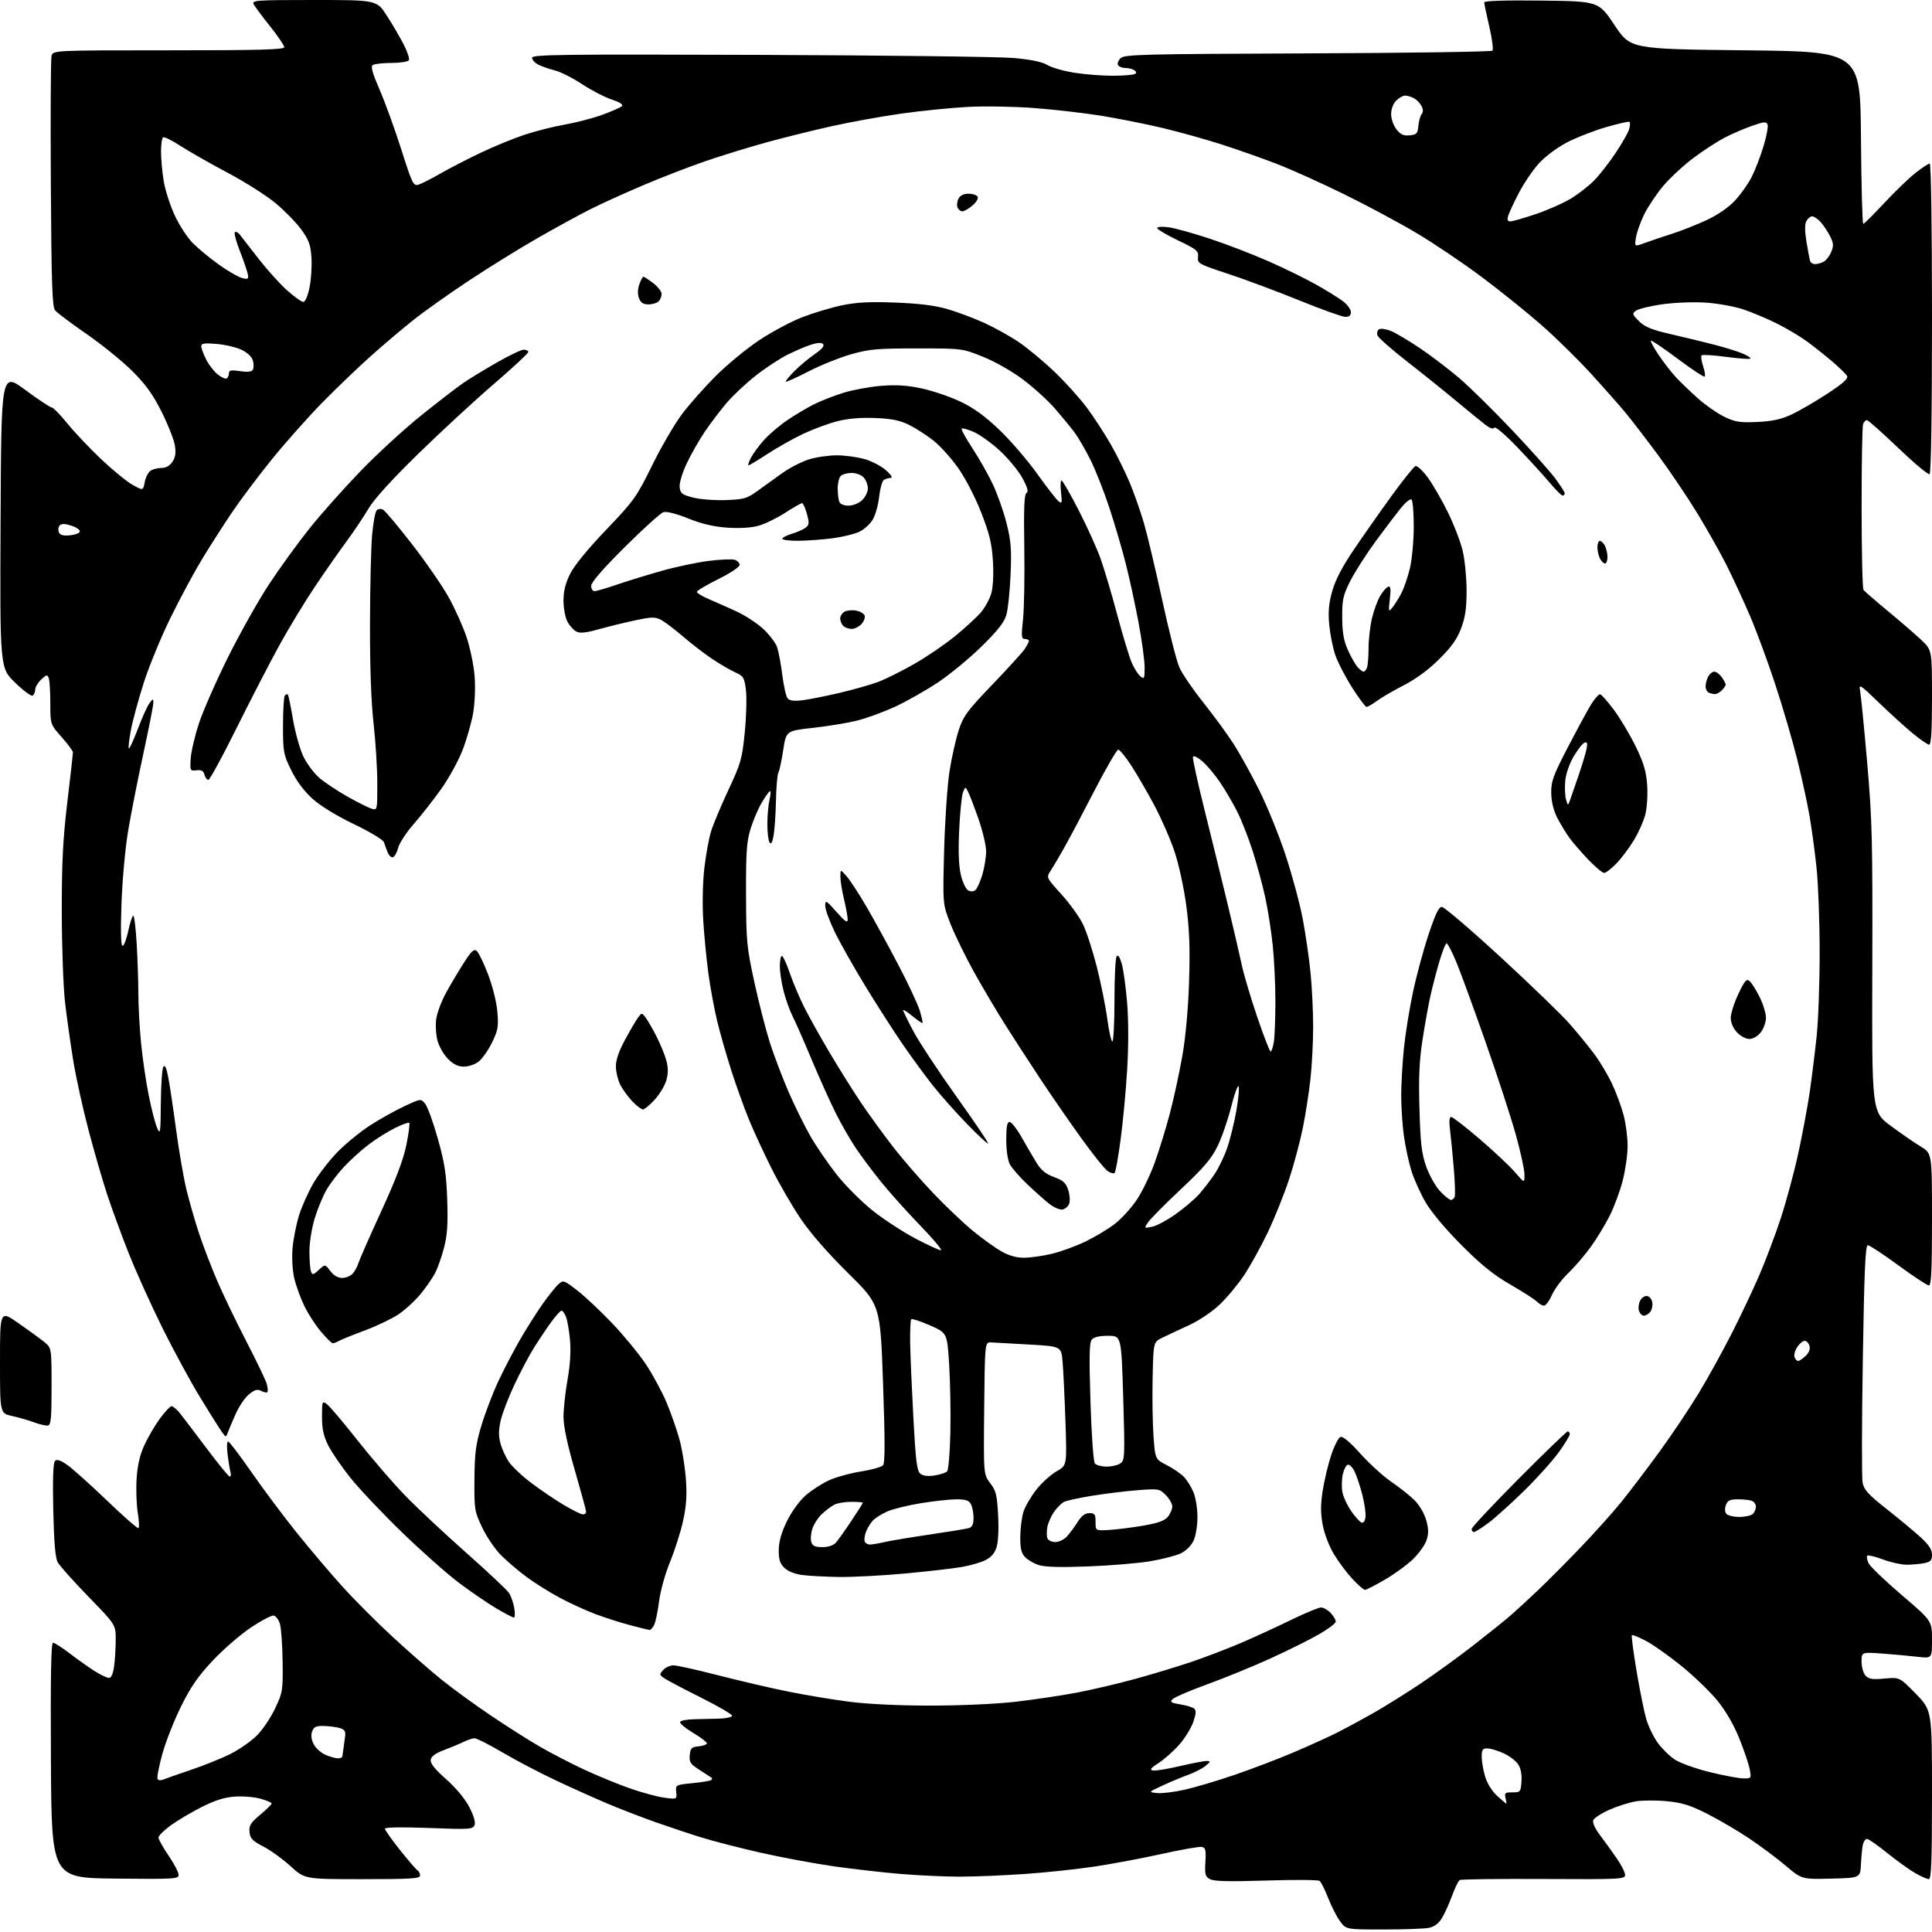 <?xml version="1.0" encoding="UTF-8" standalone="no"?>
<svg 
  version="1.1" 
  xmlns="http://www.w3.org/2000/svg" 
  xmlns:xlink="http://www.w3.org/1999/xlink" 
  xmlns:svg="http://www.w3.org/2000/svg"
  xmlns:rdf="http://www.w3.org/1999/02/22-rdf-syntax-ns#"
  xmlns:cc="http://creativecommons.org/ns#"
  xmlns:dc="http://purl.org/dc/elements/1.1/"
  viewBox="0 0 768 768"
  width="768"
  height="768"
>
<style>svg {background-color: white; }</style>"
<path stroke="none" fill="black" fill-rule="evenodd" d="M549.93,767.00C535.10,767.00 535.10,767.00 532.71,763.75C531.39,761.96 529.26,757.80 527.97,754.50C526.68,751.20 525.15,748.14 524.56,747.69C523.98,747.25 514.44,747.18 503.36,747.54C488.74,748.01 482.61,747.86 481.02,747.01C479.09,745.98 478.87,745.16 479.16,740.18C479.45,735.39 479.23,734.48 477.71,734.18C476.72,733.99 469.63,735.23 461.95,736.94C454.27,738.65 442.25,740.91 435.24,741.97C428.23,743.03 415.60,744.37 407.17,744.95C398.74,745.53 387.18,746.00 381.47,746.00C375.77,746.00 365.35,745.53 358.30,744.95C351.26,744.37 339.20,742.99 331.50,741.90C323.80,740.80 310.70,738.36 302.39,736.48C294.07,734.59 283.50,731.88 278.89,730.44C274.27,729.01 266.00,726.25 260.50,724.31C255.00,722.36 246.45,719.06 241.50,716.97C236.55,714.88 227.31,710.73 220.97,707.74C214.63,704.76 205.11,699.78 199.82,696.66C194.53,693.55 189.52,691.00 188.68,691.00C187.85,691.00 185.89,691.63 184.33,692.41C182.77,693.18 179.25,694.65 176.50,695.68C173.06,696.98 171.41,698.18 171.21,699.56C171.00,700.97 172.83,703.26 177.29,707.20C181.15,710.62 184.79,714.97 186.51,718.25C188.31,721.69 189.09,724.33 188.64,725.49C187.99,727.19 186.79,727.27 170.47,726.65C159.80,726.25 153.00,726.36 153.00,726.93C153.00,727.45 155.67,731.23 158.93,735.33C162.19,739.44 165.34,743.09 165.93,743.46C166.52,743.82 167.00,744.77 167.00,745.56C167.00,746.77 163.37,747.00 144.08,747.00C121.16,747.00 121.16,747.00 115.53,741.86C112.44,739.03 107.56,735.51 104.70,734.03C100.34,731.78 99.45,730.86 99.19,728.27C98.94,725.67 99.60,724.60 103.44,721.38C105.95,719.29 108.00,717.28 108.00,716.92C108.00,716.56 105.99,715.70 103.53,715.01C101.07,714.32 96.46,713.95 93.28,714.18C89.15,714.48 85.36,715.69 80.00,718.41C75.88,720.51 70.36,723.79 67.75,725.70C65.14,727.61 63.00,729.75 63.00,730.45C63.00,731.15 64.80,734.38 67.00,737.62C69.20,740.85 71.00,744.30 71.00,745.27C71.00,746.92 69.33,747.02 45.75,746.77C20.50,746.50 20.50,746.50 20.24,699.75C20.06,666.63 20.30,653.00 21.07,653.00C21.66,653.00 24.71,654.96 27.83,657.35C30.95,659.74 35.40,662.89 37.73,664.35C40.06,665.81 42.58,667.00 43.34,667.00C44.23,667.00 44.96,665.34 45.36,662.36C45.71,659.81 46.00,655.05 46.00,651.78C46.00,645.85 46.00,645.85 35.13,634.67C29.16,628.53 23.66,622.38 22.92,621.00C21.98,619.25 21.45,612.98 21.17,600.16C20.91,587.92 21.13,581.47 21.85,580.75C22.62,579.98 24.01,580.43 26.71,582.31C28.80,583.76 35.87,590.11 42.44,596.41C49.01,602.72 54.68,607.70 55.05,607.47C55.41,607.25 55.28,604.46 54.76,601.28C54.24,598.10 54.04,592.04 54.31,587.80C54.65,582.46 55.59,578.38 57.40,574.45C58.82,571.33 61.60,566.58 63.58,563.89C65.55,561.20 67.62,559.00 68.17,559.00C68.73,559.00 70.03,560.01 71.07,561.25C72.12,562.49 76.91,568.77 81.74,575.22C86.56,581.66 90.87,586.95 91.32,586.97C91.77,586.99 91.91,586.21 91.64,585.25C91.37,584.29 90.84,581.14 90.48,578.25C90.11,575.36 90.19,573.00 90.66,573.00C91.12,573.00 95.32,578.51 99.99,585.25C104.66,591.99 112.83,602.90 118.14,609.50C123.46,616.10 131.60,625.70 136.25,630.83C140.89,635.96 149.82,644.90 156.09,650.69C162.37,656.49 171.10,664.13 175.50,667.67C179.90,671.22 188.68,677.61 195.00,681.87C201.32,686.14 210.11,691.72 214.52,694.28C218.94,696.83 226.81,700.92 232.02,703.35C237.24,705.78 245.42,709.16 250.22,710.85C255.02,712.54 261.23,714.23 264.03,714.60C269.12,715.27 269.12,715.27 268.81,712.39C268.50,709.53 268.53,709.51 275.34,708.83C279.11,708.46 282.44,707.89 282.76,707.57C283.08,707.26 283.15,706.87 282.92,706.71C282.69,706.55 280.56,705.17 278.19,703.65C274.40,701.23 273.92,700.51 274.19,697.70C274.46,694.90 274.90,694.46 277.75,694.19C279.54,694.01 281.00,693.48 281.00,692.99C281.00,692.51 278.52,690.63 275.50,688.82C272.47,687.01 270.15,685.07 270.34,684.51C270.54,683.96 273.13,683.46 276.10,683.42C279.07,683.37 283.64,683.26 286.25,683.17C288.86,683.08 291.00,682.55 291.00,682.01C291.00,681.46 285.51,678.26 278.80,674.90C272.09,671.54 265.55,668.10 264.27,667.26C262.07,665.81 262.03,665.62 263.62,663.86C264.55,662.84 266.39,662.00 267.72,662.00C269.04,662.00 276.96,663.76 285.31,665.91C293.67,668.06 306.12,670.97 313.00,672.36C319.88,673.76 330.88,675.60 337.46,676.45C344.86,677.41 357.25,678.00 369.96,678.00C381.76,678.00 396.05,677.36 403.51,676.50C410.65,675.68 421.45,674.08 427.50,672.95C433.55,671.82 444.12,669.35 451.00,667.47C457.88,665.59 468.00,662.52 473.50,660.66C479.00,658.80 487.82,655.43 493.11,653.18C498.39,650.92 507.35,646.81 513.02,644.04C518.69,641.27 524.13,639.00 525.12,639.00C526.11,639.00 527.84,639.98 528.96,641.19C530.08,642.39 531.00,643.93 531.00,644.60C531.00,645.28 527.96,647.57 524.25,649.70C520.54,651.83 511.88,656.14 505.00,659.27C498.12,662.40 486.88,667.00 480.02,669.49C473.16,671.99 466.92,674.65 466.16,675.41C464.99,676.58 465.44,676.90 469.14,677.51C471.54,677.90 474.03,678.65 474.67,679.17C475.56,679.88 475.48,681.18 474.35,684.50C473.52,686.91 471.01,690.98 468.76,693.54C466.51,696.09 462.83,699.36 460.58,700.80C457.48,702.79 456.93,703.51 458.27,703.79C459.25,703.99 464.03,703.22 468.90,702.08C473.76,700.94 478.59,700.01 479.62,700.03C481.33,700.06 481.29,700.24 479.23,701.96C477.99,703.00 474.84,704.62 472.23,705.56C469.63,706.51 465.02,708.43 462.00,709.84C456.50,712.40 456.50,712.40 459.87,712.77C461.73,712.98 466.67,712.39 470.84,711.46C475.02,710.53 484.07,707.83 490.97,705.47C497.86,703.11 508.44,699.07 514.49,696.48C520.53,693.90 528.18,690.43 531.49,688.77C534.79,687.10 541.10,683.70 545.50,681.21C549.90,678.71 558.23,673.54 564.00,669.71C569.77,665.88 579.45,658.90 585.50,654.19C591.55,649.48 598.30,644.06 600.50,642.15C602.70,640.24 607.65,635.68 611.50,632.02C615.35,628.36 623.00,620.66 628.50,614.92C634.00,609.17 641.22,601.11 644.55,596.99C647.88,592.87 654.71,583.88 659.72,577.00C664.73,570.12 671.81,559.55 675.45,553.50C679.09,547.45 684.93,536.88 688.42,530.00C691.92,523.12 696.82,512.77 699.31,507.00C701.81,501.23 705.65,491.05 707.85,484.38C710.04,477.72 713.20,466.02 714.86,458.38C716.52,450.75 718.57,439.77 719.41,434.00C720.24,428.23 721.47,418.32 722.14,412.00C722.81,405.68 723.35,390.60 723.34,378.50C723.34,366.40 722.78,351.32 722.11,345.00C721.44,338.68 720.20,329.45 719.35,324.50C718.50,319.55 716.29,309.40 714.44,301.94C712.59,294.49 708.64,280.99 705.66,271.94C702.68,262.90 698.13,250.58 695.54,244.56C692.95,238.55 688.82,229.63 686.37,224.73C683.91,219.84 678.70,210.59 674.79,204.17C670.87,197.75 663.85,187.32 659.18,181.00C654.50,174.68 648.63,167.03 646.12,164.00C643.60,160.97 637.39,153.95 632.30,148.38C627.21,142.82 618.50,134.27 612.95,129.38C607.39,124.50 596.82,115.97 589.44,110.43C582.07,104.89 570.29,96.93 563.27,92.75C556.25,88.56 543.19,81.56 534.25,77.18C525.32,72.79 513.39,67.42 507.74,65.23C502.10,63.04 492.31,59.59 486.00,57.55C479.69,55.51 469.07,52.53 462.39,50.93C455.71,49.34 444.68,47.13 437.87,46.03C431.07,44.93 418.98,43.54 411.00,42.94C403.02,42.33 391.10,42.14 384.50,42.51C377.90,42.87 366.20,44.05 358.50,45.13C350.80,46.21 338.43,48.44 331.00,50.08C323.57,51.73 311.74,54.66 304.70,56.59C297.66,58.53 286.63,61.93 280.20,64.14C273.76,66.36 262.65,70.66 255.50,73.71C248.35,76.76 239.04,80.98 234.80,83.11C230.57,85.23 221.12,90.40 213.80,94.58C206.49,98.77 194.11,106.43 186.31,111.61C178.51,116.78 168.63,123.78 164.37,127.17C160.10,130.56 152.54,136.96 147.56,141.40C142.58,145.84 133.85,154.20 128.17,159.98C122.50,165.77 113.42,175.98 108.00,182.68C102.58,189.38 95.42,198.92 92.09,203.87C88.76,208.82 83.49,217.06 80.37,222.18C77.25,227.31 71.61,237.80 67.82,245.50C64.04,253.20 59.22,264.90 57.12,271.50C55.01,278.10 52.71,286.56 52.02,290.29C51.32,294.03 50.96,297.29 51.21,297.54C51.46,297.79 53.07,294.28 54.80,289.73C56.52,285.19 58.61,280.58 59.44,279.49C60.79,277.69 60.94,277.67 60.97,279.27C60.99,280.24 59.20,289.33 57.01,299.47C54.81,309.60 52.08,323.43 50.95,330.20C49.78,337.12 48.62,349.83 48.29,359.25C47.91,370.25 48.05,376.00 48.72,376.00C49.27,376.00 50.30,373.30 51.00,370.00C51.70,366.70 52.59,364.00 52.98,364.00C53.37,364.00 53.99,369.06 54.34,375.25C54.70,381.44 54.99,390.36 55.00,395.08C55.00,399.79 55.48,408.57 56.07,414.58C56.65,420.58 58.02,429.94 59.11,435.36C60.19,440.78 61.70,446.63 62.46,448.36C63.72,451.24 63.84,450.44 63.93,438.50C63.99,431.35 64.43,424.87 64.91,424.10C65.53,423.13 66.12,424.33 66.86,428.10C67.44,431.07 68.85,440.48 69.99,449.00C71.13,457.52 73.00,468.32 74.14,473.00C75.28,477.68 77.49,485.35 79.04,490.06C80.59,494.77 83.76,503.09 86.09,508.56C88.41,514.03 93.67,524.98 97.77,532.91C101.87,540.83 105.59,548.56 106.02,550.08C106.46,551.60 106.57,553.09 106.28,553.39C105.98,553.69 104.88,553.47 103.84,552.91C102.36,552.12 101.30,552.41 99.05,554.20C97.46,555.46 95.06,558.98 93.71,562.00C92.36,565.02 90.94,568.40 90.54,569.50C89.84,571.44 89.77,571.43 88.16,569.17C87.25,567.89 83.43,561.81 79.67,555.67C75.91,549.53 69.14,537.08 64.63,528.00C60.12,518.92 54.03,505.43 51.09,498.00C48.16,490.57 44.29,480.00 42.49,474.50C40.68,469.00 37.37,457.52 35.13,449.00C32.89,440.48 30.17,428.10 29.10,421.50C28.02,414.90 26.57,404.55 25.86,398.50C25.16,392.45 24.58,376.25 24.56,362.50C24.54,342.78 25.01,333.55 26.77,318.82C28.00,308.54 29.00,299.67 29.00,299.10C29.00,298.53 26.97,295.79 24.50,293.00C20.00,287.93 20.00,287.93 20.00,279.55C20.00,274.94 19.72,270.43 19.37,269.53C18.82,268.09 18.46,268.16 16.37,270.12C15.07,271.35 14.00,273.14 14.00,274.12C14.00,275.09 13.54,276.17 12.98,276.51C12.41,276.86 9.25,274.53 5.96,271.32C-0.04,265.50 -0.04,265.50 0.23,206.73C0.50,147.96 0.50,147.96 10.00,154.97C15.22,158.82 19.98,161.98 20.58,161.99C21.17,161.99 24.00,164.90 26.87,168.44C29.74,171.97 35.82,178.39 40.38,182.69C44.93,186.98 50.51,191.53 52.78,192.78C56.90,195.07 56.90,195.07 57.56,191.51C57.93,189.55 59.05,187.51 60.05,186.97C61.05,186.44 63.01,186.00 64.41,186.00C66.01,186.00 67.55,185.09 68.57,183.53C69.76,181.71 70.00,179.98 69.49,176.92C69.10,174.64 66.74,168.68 64.23,163.68C60.77,156.77 57.97,152.88 52.59,147.51C48.69,143.62 40.51,136.99 34.42,132.78C28.32,128.56 22.70,124.34 21.92,123.40C20.75,121.99 20.45,113.26 20.21,73.10C20.05,46.37 20.17,23.49 20.48,22.25C21.04,20.00 21.04,20.00 67.02,20.00C103.14,20.00 113.00,19.73 112.99,18.75C112.99,18.06 110.47,14.35 107.40,10.50C104.32,6.65 101.39,2.71 100.87,1.75C99.99,0.11 101.43,0.00 124.85,0.00C149.77,0.00 149.77,0.00 153.79,6.25C156.00,9.69 159.01,14.84 160.49,17.71C161.96,20.58 162.88,23.39 162.52,23.96C162.17,24.53 159.10,25.01 155.69,25.02C152.29,25.02 148.93,25.39 148.24,25.83C147.29,26.43 147.95,28.84 150.94,35.75C153.12,40.77 156.99,51.44 159.54,59.47C163.88,73.11 164.33,74.03 166.34,73.41C167.53,73.05 171.43,71.07 175.00,69.02C178.57,66.96 185.78,63.25 191.00,60.76C196.22,58.27 204.08,55.04 208.45,53.59C212.83,52.13 220.05,50.30 224.50,49.53C228.94,48.75 235.66,47.00 239.41,45.64C243.17,44.28 246.68,42.72 247.21,42.19C247.84,41.56 246.40,40.63 243.14,39.55C240.37,38.63 235.05,35.87 231.31,33.41C227.57,30.95 222.71,28.50 220.51,27.97C218.30,27.43 215.38,26.41 214.00,25.70C212.62,25.00 211.50,23.77 211.50,22.96C211.50,21.69 223.13,21.54 302.00,21.82C351.77,22.00 397.16,22.55 402.86,23.05C409.90,23.68 414.22,24.57 416.36,25.85C418.09,26.89 422.99,28.28 427.26,28.94C431.53,29.61 438.41,30.13 442.55,30.11C446.69,30.09 450.56,29.77 451.14,29.41C451.86,28.97 451.76,28.47 450.86,27.89C450.11,27.42 448.51,27.02 447.31,27.02C446.10,27.01 444.81,26.51 444.44,25.90C444.07,25.30 444.51,24.06 445.42,23.15C446.92,21.65 453.71,21.47 519.77,21.22C559.75,21.06 592.82,20.58 593.26,20.14C593.70,19.70 593.15,15.42 592.03,10.63C590.91,5.84 590.00,1.48 590.00,0.94C590.00,0.32 598.37,0.06 612.74,0.23C635.47,0.50 635.47,0.50 641.81,10.00C648.15,19.50 648.15,19.50 693.83,20.00C739.50,20.50 739.50,20.50 739.76,54.75C739.91,73.59 740.31,89.00 740.67,89.00C741.02,89.00 744.72,85.32 748.90,80.83C753.07,76.34 758.67,70.94 761.33,68.83C764.00,66.72 766.59,65.00 767.09,65.00C767.63,65.00 768.00,90.19 768.00,126.44C768.00,164.89 767.64,188.11 767.03,188.48C766.50,188.81 760.88,184.11 754.54,178.04C748.20,171.97 742.61,167.00 742.11,167.00C741.62,167.00 740.94,167.71 740.61,168.58C740.27,169.45 740.01,184.41 740.02,201.83C740.02,219.25 740.36,233.95 740.77,234.50C741.17,235.05 745.55,238.85 750.50,242.94C755.45,247.03 761.41,252.19 763.75,254.40C768.00,258.42 768.00,258.42 768.00,277.21C768.00,290.63 767.67,296.00 766.86,296.00C766.23,296.00 763.19,293.90 760.11,291.33C757.02,288.77 750.97,283.26 746.65,279.08C739.45,272.12 738.86,271.74 739.40,274.50C739.73,276.15 741.00,288.98 742.22,303.00C744.22,326.01 744.42,334.04 744.27,385.24C744.09,441.99 744.09,441.99 751.67,447.60C755.85,450.68 761.22,454.39 763.63,455.85C768.00,458.49 768.00,458.49 768.00,484.74C768.00,505.09 767.72,511.00 766.75,510.98C766.06,510.97 760.60,507.37 754.62,502.98C748.64,498.59 743.18,495.00 742.49,495.00C741.51,495.00 741.07,505.10 740.50,540.44C740.09,565.43 740.05,587.44 740.41,589.35C740.95,592.23 742.63,594.07 750.19,600.04C755.21,604.01 761.27,609.05 763.66,611.25C766.76,614.11 768.00,616.04 768.00,618.00C768.00,620.28 767.47,620.86 764.88,621.38C763.16,621.72 760.02,622.00 757.91,622.00C755.80,622.00 751.55,621.06 748.47,619.90C745.38,618.75 742.59,618.07 742.27,618.40C741.94,618.72 742.16,620.05 742.74,621.33C743.33,622.62 749.25,628.32 755.90,634.00C768.00,644.33 768.00,644.33 768.00,651.80C768.00,659.28 768.00,659.28 762.25,658.60C759.09,658.23 752.79,657.65 748.25,657.32C740.00,656.72 740.00,656.72 740.00,660.53C740.00,662.63 740.70,665.12 741.56,666.07C742.84,667.48 744.25,667.70 749.13,667.25C755.13,666.71 755.13,666.71 761.57,673.30C768.00,679.90 768.00,679.90 768.00,713.45C768.00,739.63 767.73,747.00 766.75,746.99C766.06,746.98 763.62,745.90 761.31,744.58C759.01,743.26 754.01,739.67 750.20,736.59C746.39,733.52 742.77,731.00 742.16,731.00C741.54,731.00 740.81,732.01 740.53,733.25C740.25,734.49 739.90,737.98 739.76,741.00C739.50,746.50 739.50,746.50 727.87,746.78C716.23,747.06 716.23,747.06 709.87,741.67C706.36,738.70 699.81,733.81 695.31,730.79C690.80,727.78 683.32,723.38 678.68,721.03C671.97,717.63 668.71,716.61 662.69,716.02C658.53,715.61 652.96,715.63 650.31,716.06C647.67,716.49 642.90,718.00 639.72,719.42C636.54,720.84 633.67,722.71 633.34,723.57C632.98,724.49 634.03,726.85 635.89,729.31C637.63,731.62 640.61,735.74 642.52,738.49C644.44,741.23 646.00,744.29 646.00,745.29C646.00,747.01 644.31,747.10 613.60,746.93C595.78,746.84 580.77,747.02 580.25,747.35C579.72,747.67 578.33,750.54 577.16,753.72C575.99,756.90 574.17,760.90 573.12,762.60C571.86,764.65 570.10,765.93 567.98,766.35C566.20,766.71 558.08,767.00 549.93,767.00zM598.77,716.97C598.92,716.99 598.78,715.98 598.47,714.74C597.97,712.73 598.27,712.48 601.20,712.49C604.38,712.50 604.51,712.34 604.81,708.17C605.01,705.38 604.54,702.94 603.48,701.33C602.58,699.96 599.97,697.98 597.67,696.94C595.38,695.90 592.49,695.03 591.25,695.02C589.36,695.00 589.00,695.54 589.00,698.34C589.00,700.18 589.62,703.73 590.37,706.24C591.19,708.96 593.11,712.04 595.12,713.87C596.98,715.56 598.62,716.95 598.77,716.97zM64.85,707.43C65.76,707.04 70.78,705.28 76.00,703.51C81.22,701.75 88.33,698.88 91.78,697.13C95.23,695.37 99.89,692.11 102.13,689.87C104.37,687.63 107.62,682.81 109.35,679.15C112.38,672.75 112.49,672.04 112.34,660.50C112.26,653.90 111.78,647.15 111.27,645.50C110.77,643.85 109.67,642.37 108.83,642.21C107.99,642.04 103.90,644.18 99.75,646.96C95.59,649.74 88.77,655.65 84.59,660.09C78.74,666.32 75.84,670.51 71.96,678.34C69.19,683.93 65.83,692.50 64.49,697.39C63.15,702.28 62.31,706.70 62.63,707.21C62.94,707.72 63.94,707.82 64.85,707.43zM692.86,706.93C696.20,707.00 696.22,706.98 695.53,703.30C695.15,701.26 693.29,695.75 691.39,691.05C689.21,685.63 686.04,680.15 682.73,676.07C679.85,672.53 673.45,666.35 668.50,662.33C663.55,658.31 657.16,653.79 654.31,652.29C651.45,650.78 648.93,649.76 648.69,650.02C648.45,650.29 649.29,656.68 650.56,664.23C651.82,671.79 653.55,680.37 654.40,683.30C655.25,686.23 657.31,690.50 658.97,692.79C660.63,695.09 663.68,698.08 665.74,699.44C667.81,700.81 674.00,703.04 679.50,704.40C685.00,705.76 691.01,706.90 692.86,706.93zM134.25,698.96C135.21,698.98 136.04,698.66 136.08,698.25C136.13,697.84 136.33,696.38 136.54,695.00C136.74,693.62 137.05,691.40 137.21,690.06C137.43,688.19 136.92,687.46 135.00,686.91C133.62,686.52 130.80,686.15 128.72,686.10C125.66,686.02 124.77,686.43 124.09,688.25C123.53,689.74 123.73,691.45 124.69,693.33C125.48,694.88 127.56,696.77 129.31,697.54C131.07,698.30 133.29,698.94 134.25,698.96zM258.21,647.94C257.82,647.91 254.35,647.06 250.50,646.04C246.65,645.03 240.35,643.00 236.50,641.55C232.65,640.09 226.26,637.16 222.30,635.02C218.34,632.88 212.50,629.22 209.33,626.87C206.15,624.53 201.60,620.65 199.20,618.26C196.81,615.86 193.42,610.89 191.67,607.20C188.61,600.73 188.50,600.07 188.60,588.00C188.69,577.47 189.13,574.08 191.42,566.51C192.91,561.56 195.93,553.68 198.12,549.01C200.31,544.33 204.19,536.90 206.74,532.50C209.29,528.10 213.29,521.78 215.62,518.46C217.96,515.14 220.79,511.59 221.92,510.58C223.92,508.76 224.06,508.80 229.49,512.99C232.53,515.34 238.78,521.21 243.38,526.05C247.98,530.88 253.98,538.18 256.72,542.27C259.45,546.36 263.18,553.26 265.00,557.60C266.82,561.95 269.15,568.65 270.18,572.50C271.21,576.35 272.32,583.36 272.66,588.08C273.12,594.43 272.82,598.72 271.53,604.58C270.58,608.94 268.25,616.26 266.36,620.85C264.40,625.63 262.52,632.39 261.98,636.63C261.47,640.71 260.57,644.94 259.99,646.03C259.41,647.11 258.61,647.98 258.21,647.94zM204.27,643.00C203.82,643.00 200.66,641.35 197.25,639.33C193.84,637.31 187.20,632.77 182.51,629.25C177.81,625.73 167.64,616.71 159.90,609.22C152.16,601.73 142.93,591.98 139.38,587.55C135.83,583.12 131.82,577.27 130.47,574.55C128.61,570.84 128.00,568.01 128.00,563.18C128.00,557.04 128.09,556.82 129.91,558.13C130.96,558.88 136.44,565.35 142.08,572.50C147.72,579.65 156.19,589.49 160.92,594.37C165.64,599.25 176.60,609.52 185.28,617.20C193.96,624.88 201.67,632.14 202.42,633.33C203.16,634.52 204.07,637.19 204.43,639.25C204.79,641.31 204.72,643.00 204.27,643.00zM542.59,632.00C542.07,632.00 539.81,630.02 537.57,627.61C535.33,625.19 532.02,620.75 530.22,617.75C528.35,614.65 526.44,609.63 525.79,606.14C524.93,601.51 524.93,598.15 525.79,592.61C526.42,588.55 527.93,582.21 529.14,578.52C530.35,574.83 532.01,571.55 532.83,571.23C533.81,570.86 536.55,573.15 540.83,577.91C544.41,581.89 549.97,586.94 553.18,589.12C556.39,591.31 560.52,594.59 562.34,596.41C564.23,598.30 566.21,601.69 566.94,604.28C567.91,607.74 567.94,609.64 567.09,612.22C566.48,614.08 564.07,617.47 561.74,619.74C559.41,622.01 554.36,625.70 550.52,627.94C546.67,630.17 543.11,632.00 542.59,632.00zM333.56,626.87C328.03,626.79 321.35,626.43 318.73,626.07C315.80,625.66 313.10,624.54 311.73,623.17C310.00,621.45 309.52,619.84 309.57,616.06C309.62,612.68 310.64,609.15 312.86,604.63C314.75,600.80 317.83,596.56 320.29,594.42C322.61,592.40 326.75,589.72 329.50,588.46C332.25,587.19 337.98,585.61 342.24,584.94C346.50,584.28 350.46,583.15 351.05,582.43C351.82,581.51 351.81,572.17 351.03,549.92C349.93,518.70 349.93,518.70 337.15,506.10C329.04,498.10 322.15,490.20 318.28,484.46C314.92,479.49 309.71,470.49 306.69,464.46C303.67,458.43 299.62,449.68 297.70,445.00C295.78,440.32 292.63,431.55 290.69,425.50C288.75,419.45 286.22,410.58 285.06,405.78C283.91,400.98 282.33,392.43 281.57,386.78C280.81,381.13 279.89,371.55 279.53,365.50C279.16,359.17 279.35,350.47 280.00,345.00C280.61,339.77 281.80,333.25 282.65,330.50C283.49,327.75 286.60,320.32 289.56,314.00C294.55,303.31 295.01,301.69 296.06,291.06C296.68,284.76 296.88,277.20 296.51,274.25C295.89,269.30 295.57,268.77 292.17,267.22C290.15,266.30 286.02,263.89 283.00,261.86C279.98,259.84 274.80,255.85 271.50,253.01C268.20,250.17 264.29,247.21 262.80,246.43C260.46,245.19 259.15,245.20 252.80,246.53C248.79,247.37 242.25,248.97 238.27,250.07C232.78,251.61 230.56,251.83 229.03,251.02C227.93,250.42 226.34,248.63 225.51,247.02C224.68,245.41 224.00,241.69 224.00,238.75C224.00,234.96 224.78,231.84 226.64,228.09C228.27,224.82 233.75,218.12 240.97,210.58C252.05,198.99 252.99,197.67 259.27,184.93C262.90,177.54 268.27,168.35 271.19,164.50C274.11,160.65 280.11,153.89 284.51,149.47C288.92,145.06 296.64,138.69 301.66,135.33C306.69,131.97 314.47,127.81 318.95,126.08C323.44,124.35 330.56,122.22 334.78,121.35C340.54,120.15 345.84,119.89 355.98,120.28C365.38,120.64 371.67,121.43 376.63,122.87C380.55,124.01 387.15,126.48 391.29,128.37C395.43,130.26 401.64,133.72 405.08,136.06C408.53,138.40 414.87,143.68 419.19,147.80C423.50,151.92 429.32,158.38 432.12,162.16C434.92,165.94 439.19,172.50 441.61,176.75C444.03,180.99 447.41,187.84 449.13,191.98C450.85,196.11 453.38,203.32 454.74,208.00C456.10,212.67 459.38,226.48 462.03,238.68C464.68,250.87 467.73,262.86 468.82,265.32C469.90,267.78 474.18,274.04 478.31,279.23C482.45,284.43 487.84,291.79 490.29,295.59C492.74,299.39 497.34,307.68 500.51,314.00C503.68,320.32 508.43,332.02 511.06,340.00C513.69,347.98 516.77,359.45 517.90,365.50C519.04,371.55 520.42,381.16 520.98,386.86C521.54,392.55 522.00,402.13 522.00,408.15C522.00,414.16 521.52,423.45 520.94,428.79C520.36,434.13 519.00,442.89 517.92,448.25C516.84,453.61 514.38,462.83 512.45,468.74C510.51,474.64 506.70,484.13 503.99,489.82C501.27,495.51 497.03,503.19 494.57,506.89C492.12,510.58 487.71,515.88 484.78,518.64C481.69,521.57 476.53,525.02 472.48,526.87C468.64,528.62 463.93,530.83 462.00,531.78C458.50,533.50 458.50,533.50 458.19,547.50C458.01,555.20 458.17,565.68 458.53,570.78C459.19,580.06 459.19,580.06 463.85,582.43C466.41,583.74 469.49,585.87 470.70,587.16C471.91,588.46 473.60,591.19 474.45,593.23C475.30,595.27 476.00,599.69 476.00,603.07C476.00,606.58 475.33,610.62 474.42,612.52C473.49,614.49 471.41,616.53 469.33,617.51C467.40,618.43 461.92,619.83 457.16,620.63C452.40,621.42 441.28,622.35 432.46,622.68C421.27,623.11 415.33,622.93 412.83,622.11C410.86,621.46 408.40,619.99 407.37,618.86C405.95,617.28 405.52,615.32 405.58,610.64C405.62,607.27 406.22,602.81 406.91,600.74C407.60,598.67 409.91,594.77 412.03,592.08C414.16,589.39 417.75,586.14 420.01,584.87C424.13,582.56 424.13,582.56 423.53,565.03C423.20,555.39 422.69,544.73 422.40,541.35C421.86,535.19 421.86,535.19 409.18,534.48C402.21,534.09 395.38,533.71 394.00,533.63C391.50,533.50 391.50,533.50 391.23,559.79C390.97,586.09 390.97,586.09 393.62,589.57C395.94,592.61 396.34,594.25 396.77,602.38C397.07,608.05 396.81,613.05 396.11,615.17C395.32,617.56 393.90,619.15 391.57,620.26C389.71,621.15 385.56,622.34 382.34,622.90C379.13,623.47 369.10,624.62 360.06,625.47C351.02,626.31 339.10,626.94 333.56,626.87zM326.91,615.00C329.25,615.00 331.28,614.33 332.25,613.25C333.11,612.29 335.88,608.40 338.40,604.62C340.93,600.83 343.00,597.57 343.00,597.37C343.00,597.17 340.95,597.00 338.43,597.00C335.92,597.00 332.89,597.50 331.68,598.12C330.48,598.74 328.27,600.39 326.77,601.79C325.27,603.19 323.55,605.82 322.95,607.65C322.35,609.47 322.14,611.88 322.50,612.98C322.99,614.54 324.00,615.00 326.91,615.00zM345.83,613.98C346.75,613.96 349.43,613.51 351.79,612.96C354.15,612.42 362.25,611.07 369.79,609.97C377.33,608.86 384.29,607.71 385.25,607.41C386.48,607.03 387.00,605.82 387.00,603.37C387.00,601.44 386.53,599.00 385.96,597.93C385.17,596.44 383.86,596.00 380.21,596.00C377.62,596.01 371.26,596.70 366.07,597.54C360.88,598.38 354.81,599.89 352.57,600.89C350.33,601.89 347.74,603.56 346.82,604.61C345.90,605.65 344.72,607.63 344.21,609.00C343.70,610.38 343.49,612.06 343.73,612.75C343.97,613.44 344.92,613.99 345.83,613.98zM419.50,613.00C420.92,613.00 423.00,611.99 424.13,610.75C425.26,609.51 427.17,606.92 428.38,605.00C429.92,602.54 431.31,601.50 433.04,601.50C435.18,601.50 435.50,601.95 435.50,605.00C435.50,608.50 435.50,608.50 441.00,608.17C444.02,607.99 450.10,607.22 454.50,606.46C460.38,605.45 462.96,604.51 464.25,602.93C465.21,601.75 466.00,599.91 466.00,598.84C466.00,597.78 464.83,595.74 463.41,594.31C460.90,591.80 460.53,591.74 452.32,592.37C447.64,592.73 439.51,593.72 434.24,594.57C428.98,595.41 423.87,596.53 422.90,597.05C421.93,597.57 420.20,599.31 419.06,600.91C417.92,602.52 416.71,605.21 416.37,606.88C416.04,608.56 416.03,610.63 416.35,611.47C416.67,612.31 418.09,613.00 419.50,613.00zM585.92,609.00C585.42,609.00 585.00,608.46 585.00,607.81C585.00,607.16 593.42,598.16 603.72,587.81C614.01,577.46 622.78,569.00 623.22,569.00C623.65,569.00 624.00,569.51 624.00,570.12C624.00,570.74 622.01,574.00 619.58,577.37C617.15,580.74 610.96,587.61 605.83,592.64C600.70,597.67 594.33,603.40 591.67,605.39C589.02,607.38 586.43,609.00 585.92,609.00zM542.81,602.95C542.97,601.45 542.37,597.37 541.47,593.90C540.57,590.43 539.17,586.30 538.36,584.73C537.55,583.16 536.36,582.05 535.72,582.26C535.08,582.47 534.20,584.19 533.78,586.07C533.36,587.96 533.27,591.05 533.59,592.94C533.90,594.83 535.47,598.27 537.07,600.60C538.67,602.92 540.54,605.02 541.24,605.25C542.01,605.52 542.62,604.62 542.81,602.95zM691.42,603.00C693.72,603.00 696.14,602.46 696.80,601.80C697.46,601.14 698.00,599.84 698.00,598.91C698.00,597.98 697.29,596.94 696.42,596.61C695.55,596.27 693.06,596.00 690.89,596.00C687.71,596.00 686.77,596.44 686.08,598.25C685.57,599.60 685.63,601.00 686.24,601.75C686.79,602.44 689.12,603.00 691.42,603.00zM231.73,602.00C232.43,602.00 233.00,601.55 233.00,600.99C233.00,600.44 230.97,592.99 228.50,584.45C225.50,574.10 224.00,567.00 224.00,563.20C224.00,560.07 224.72,553.45 225.60,548.50C226.63,542.73 226.98,537.10 226.60,532.81C226.27,529.13 225.56,524.97 225.02,523.56C224.49,522.15 223.67,521.00 223.22,521.00C222.76,521.00 220.84,523.14 218.96,525.75C217.07,528.36 213.99,532.98 212.11,536.00C210.23,539.02 206.79,545.55 204.46,550.50C202.13,555.45 199.69,561.81 199.04,564.63C198.18,568.37 198.15,570.83 198.93,573.73C199.51,575.91 201.02,579.23 202.28,581.10C203.53,582.97 207.59,586.79 211.31,589.58C215.02,592.38 220.84,596.31 224.25,598.33C227.66,600.35 231.03,602.00 231.73,602.00zM371.50,586.52C373.70,586.18 375.95,585.45 376.49,584.90C377.04,584.36 377.62,577.29 377.79,569.21C377.95,561.12 377.73,548.96 377.29,542.18C376.50,529.86 376.50,529.86 369.66,526.85C365.90,525.20 362.56,524.11 362.23,524.43C361.91,524.76 361.72,529.18 361.81,534.26C361.91,539.34 362.49,552.73 363.10,564.00C364.02,580.91 364.50,584.73 365.86,585.82C366.94,586.69 368.85,586.93 371.50,586.52zM439.93,583.00C441.96,583.00 444.43,582.40 445.43,581.68C447.12,580.44 447.19,578.82 446.50,555.68C445.75,531.00 445.75,531.00 440.50,531.00C437.04,531.00 434.82,531.51 434.00,532.51C433.03,533.67 432.91,539.25 433.48,557.26C433.89,570.40 434.65,581.04 435.23,581.75C435.79,582.44 437.90,583.00 439.93,583.00zM19.00,566.67C18.18,566.79 15.70,566.21 13.50,565.39C11.30,564.57 7.36,563.44 4.75,562.87C0.00,561.83 0.00,561.83 0.00,541.36C0.00,520.88 0.00,520.88 7.25,525.92C11.24,528.69 15.85,532.05 17.50,533.38C20.50,535.81 20.50,535.81 20.50,551.14C20.50,564.01 20.26,566.50 19.00,566.67zM714.78,541.00C715.24,541.00 716.57,540.12 717.73,539.04C719.07,537.79 719.64,536.34 719.30,535.04C719.01,533.92 718.15,533.00 717.41,533.00C716.66,533.00 715.31,534.12 714.41,535.49C713.51,536.86 713.04,538.66 713.36,539.49C713.68,540.32 714.32,541.00 714.78,541.00zM132.26,533.97C131.84,533.95 129.77,531.91 127.66,529.44C125.54,526.97 122.55,522.37 121.01,519.22C119.48,516.08 117.66,511.07 116.97,508.11C116.25,504.96 115.97,499.97 116.30,496.11C116.62,492.47 117.79,486.57 118.91,483.00C120.03,479.43 122.65,473.62 124.72,470.10C126.80,466.58 131.10,461.05 134.29,457.81C137.47,454.57 143.22,449.88 147.06,447.39C150.90,444.91 157.03,441.48 160.68,439.77C167.31,436.67 167.31,436.67 169.03,438.79C169.97,439.95 172.24,446.22 174.06,452.70C176.77,462.38 177.44,466.75 177.78,477.00C178.10,486.56 177.81,491.02 176.52,495.94C175.60,499.48 174.02,504.00 173.02,505.97C172.01,507.94 169.36,511.77 167.13,514.47C164.89,517.17 160.91,520.81 158.28,522.55C155.65,524.29 149.68,527.14 145.00,528.88C140.32,530.62 135.72,532.48 134.76,533.02C133.81,533.56 132.68,533.99 132.26,533.97zM653.44,523.00C652.72,523.00 651.85,522.12 651.51,521.04C651.17,519.96 651.39,518.13 652.01,516.98C652.63,515.82 653.89,515.02 654.82,515.20C655.74,515.38 656.65,516.55 656.83,517.82C657.01,519.08 656.61,520.76 655.95,521.56C655.29,522.35 654.17,523.00 653.44,523.00zM613.75,519.00C613.03,519.00 611.78,518.30 610.97,517.44C610.16,516.59 605.45,513.55 600.50,510.70C593.75,506.81 588.88,502.89 581.00,494.99C574.73,488.71 568.98,481.86 566.72,477.98C564.65,474.42 562.09,468.74 561.04,465.37C560.00,462.00 558.66,455.78 558.07,451.55C557.48,447.32 557.00,440.11 557.00,435.53C557.00,430.96 557.48,422.55 558.06,416.86C558.64,411.16 560.24,401.17 561.62,394.66C562.99,388.14 565.78,377.79 567.81,371.66C570.53,363.44 571.94,360.50 573.15,360.50C574.06,360.50 584.54,369.46 596.45,380.41C608.35,391.37 620.69,403.29 623.87,406.91C627.05,410.54 631.51,415.98 633.77,419.01C636.03,422.05 639.24,427.45 640.90,431.01C642.56,434.58 644.62,440.18 645.46,443.46C646.31,446.74 647.00,452.18 647.00,455.55C647.00,458.92 646.13,465.08 645.07,469.23C644.01,473.39 641.70,479.65 639.95,483.14C638.20,486.64 634.83,492.20 632.47,495.50C630.11,498.80 626.07,503.52 623.49,506.00C620.90,508.48 617.95,512.41 616.93,514.75C615.91,517.09 614.48,519.00 613.75,519.00zM136.04,508.00C137.50,508.00 139.38,507.21 140.23,506.25C141.07,505.29 142.10,503.38 142.52,502.00C142.94,500.62 147.01,491.38 151.57,481.46C157.39,468.79 160.35,460.96 161.53,455.15C162.45,450.60 162.97,446.64 162.68,446.35C162.39,446.06 159.76,447.02 156.83,448.49C153.90,449.96 149.17,452.95 146.33,455.14C143.49,457.32 139.18,461.23 136.76,463.82C134.34,466.41 131.19,470.55 129.77,473.01C128.34,475.48 126.24,480.58 125.09,484.36C123.92,488.21 123.00,493.98 123.00,497.52C123.00,501.00 123.28,504.57 123.63,505.47C124.18,506.91 124.56,506.82 126.74,504.80C129.23,502.50 129.23,502.50 131.31,505.25C132.66,507.04 134.32,508.00 136.04,508.00zM407.00,499.97C409.48,499.97 414.42,499.28 417.98,498.44C421.55,497.60 427.63,495.39 431.48,493.53C435.34,491.67 440.64,488.48 443.26,486.43C445.88,484.39 449.77,480.10 451.90,476.92C454.03,473.73 457.21,467.16 458.97,462.31C460.73,457.46 463.48,448.55 465.07,442.50C466.65,436.45 468.89,426.10 470.04,419.50C471.33,412.09 472.34,400.81 472.68,390.00C473.09,376.81 472.82,369.43 471.57,360.03C470.64,352.98 468.61,343.64 466.90,338.53C465.24,333.56 461.60,325.23 458.80,320.00C456.01,314.77 451.89,307.69 449.65,304.25C447.41,300.81 445.10,298.00 444.52,298.00C443.94,298.00 439.69,305.31 435.08,314.25C430.47,323.19 425.05,333.43 423.04,337.00C421.03,340.57 418.59,344.70 417.63,346.16C415.88,348.83 415.88,348.83 421.89,355.46C425.19,359.10 429.05,364.45 430.46,367.34C431.88,370.23 434.37,377.89 436.01,384.37C437.64,390.85 439.52,400.16 440.17,405.07C440.83,409.98 441.73,414.00 442.18,414.00C442.63,414.00 443.01,406.69 443.02,397.75C443.02,388.81 443.40,380.92 443.85,380.21C444.40,379.35 445.06,380.26 445.89,383.02C446.56,385.27 447.53,392.28 448.05,398.60C448.63,405.67 448.63,415.92 448.06,425.29C447.56,433.66 446.39,446.12 445.46,453.00C444.54,459.88 443.47,465.83 443.10,466.24C442.72,466.65 441.44,466.30 440.25,465.46C439.05,464.62 434.23,458.58 429.53,452.04C424.82,445.49 417.41,434.74 413.06,428.15C408.71,421.56 402.46,411.92 399.19,406.72C395.92,401.52 390.51,392.37 387.18,386.39C383.85,380.40 379.69,371.90 377.93,367.50C374.73,359.50 374.73,359.50 375.31,338.00C375.62,326.18 376.59,312.00 377.46,306.50C378.33,301.00 379.98,293.66 381.12,290.20C382.96,284.62 384.50,282.53 394.41,272.20C400.58,265.76 406.39,259.39 407.31,258.03C408.24,256.67 409.00,255.21 409.00,254.78C409.00,254.35 408.29,254.00 407.41,254.00C406.03,254.00 405.94,253.01 406.66,246.25C407.12,241.99 407.35,229.10 407.17,217.61C406.92,202.08 407.15,196.53 408.04,195.97C408.92,195.43 408.49,193.83 406.42,190.03C404.87,187.18 400.89,182.33 397.57,179.26C394.26,176.20 389.59,172.82 387.19,171.76C384.79,170.70 382.59,170.07 382.30,170.37C382.00,170.67 383.89,174.15 386.50,178.11C389.11,182.07 392.76,188.50 394.61,192.40C396.46,196.31 398.93,203.29 400.10,207.92C401.89,215.01 402.15,218.26 401.72,228.42C401.44,235.07 400.68,242.30 400.03,244.50C399.17,247.42 396.50,250.80 390.16,257.00C385.39,261.68 377.61,268.09 372.88,271.25C368.15,274.41 360.50,278.75 355.89,280.89C351.27,283.03 344.38,285.55 340.57,286.48C336.75,287.42 328.88,288.71 323.07,289.35C312.51,290.51 312.51,290.51 311.33,298.23C310.68,302.47 309.82,306.48 309.41,307.14C309.00,307.80 308.57,312.88 308.45,318.42C308.33,323.96 307.89,330.23 307.48,332.35C306.97,335.03 306.48,335.79 305.89,334.85C305.42,334.11 305.03,330.80 305.04,327.50C305.04,324.20 305.44,319.82 305.92,317.76C306.40,315.70 306.43,314.24 305.99,314.51C305.55,314.78 304.07,316.92 302.69,319.26C301.32,321.61 299.36,326.22 298.35,329.51C296.80,334.52 296.51,338.76 296.56,355.50C296.62,374.22 296.83,376.46 299.87,390.43C301.66,398.65 304.46,409.53 306.08,414.61C307.71,419.69 311.03,428.41 313.45,433.99C315.87,439.57 319.77,447.48 322.11,451.58C324.45,455.67 329.21,462.61 332.68,467.01C336.16,471.40 342.60,477.84 347.00,481.32C351.40,484.80 358.99,489.75 363.87,492.32C368.75,494.89 373.32,497.00 374.02,497.00C374.73,497.00 371.06,492.61 365.88,487.25C360.70,481.89 353.73,474.12 350.39,470.00C347.05,465.88 342.50,459.80 340.27,456.50C338.05,453.20 334.41,446.88 332.20,442.45C329.99,438.02 325.64,428.35 322.54,420.95C319.43,413.55 316.04,405.83 314.99,403.79C313.94,401.75 312.38,397.41 311.54,394.15C310.69,390.88 310.00,386.36 310.00,384.11C310.00,381.85 310.36,380.00 310.81,380.00C311.26,380.00 312.66,383.04 313.93,386.75C315.20,390.46 317.78,396.56 319.66,400.31C321.54,404.05 326.06,412.15 329.71,418.31C333.35,424.46 338.90,433.32 342.03,438.00C345.17,442.68 350.95,450.65 354.88,455.72C358.81,460.80 366.09,469.20 371.06,474.40C376.02,479.59 383.12,486.33 386.82,489.36C390.53,492.39 395.57,496.01 398.03,497.42C401.01,499.12 404.00,499.97 407.00,499.97zM458.00,487.65C459.79,487.29 464.04,485.00 467.46,482.56C470.88,480.12 475.05,476.56 476.73,474.65C478.41,472.75 481.11,469.23 482.74,466.84C484.37,464.45 486.67,459.70 487.84,456.27C489.02,452.85 490.66,446.16 491.49,441.42C492.31,436.67 492.71,432.34 492.36,431.78C492.02,431.22 490.67,434.97 489.37,440.13C488.07,445.28 485.64,452.30 483.95,455.72C481.55,460.63 478.46,464.24 469.43,472.72C463.12,478.65 457.24,484.58 456.36,485.90C454.76,488.29 454.77,488.30 458.00,487.65zM422.28,480.80C421.18,480.97 418.75,479.88 416.89,478.38C415.02,476.88 411.10,473.37 408.17,470.58C405.24,467.78 402.21,464.28 401.42,462.80C400.58,461.20 400.00,457.21 400.00,453.05C400.00,447.85 400.35,446.00 401.33,446.00C402.06,446.00 404.20,448.72 406.08,452.03C407.96,455.35 410.62,459.91 412.00,462.16C413.85,465.18 415.68,466.68 419.00,467.90C422.65,469.24 423.71,470.20 424.63,473.02C425.25,474.92 425.43,477.39 425.02,478.49C424.61,479.60 423.38,480.64 422.28,480.80zM576.76,477.00C577.32,477.00 578.00,476.44 578.27,475.75C578.53,475.06 578.37,470.00 577.91,464.50C577.45,459.00 576.78,452.14 576.42,449.25C575.98,445.71 576.13,444.00 576.87,444.00C577.47,444.00 582.61,447.99 588.28,452.86C593.96,457.73 600.27,463.67 602.30,466.04C606.00,470.36 606.00,470.36 606.00,466.88C606.00,464.96 604.44,457.79 602.53,450.95C600.62,444.10 595.21,427.53 590.50,414.13C585.80,400.72 580.57,386.44 578.89,382.38C577.20,378.32 575.47,375.00 575.05,375.00C574.63,375.00 573.33,378.26 572.16,382.25C570.99,386.24 569.39,392.43 568.59,396.00C567.79,399.57 566.38,407.41 565.46,413.42C564.19,421.67 563.89,428.39 564.26,440.92C564.66,454.72 565.11,458.55 566.97,463.79C568.20,467.25 570.68,471.64 572.47,473.54C574.27,475.44 576.20,477.00 576.76,477.00zM392.78,454.55C392.54,454.79 388.75,451.28 384.36,446.74C379.97,442.21 373.88,435.35 370.82,431.50C367.77,427.65 362.33,420.23 358.75,415.00C355.16,409.77 348.52,399.43 343.99,392.00C339.45,384.57 334.00,374.92 331.87,370.55C329.74,366.18 328.02,361.46 328.04,360.05C328.07,357.67 328.38,357.84 332.52,362.50C335.96,366.38 336.96,367.05 336.96,365.50C336.97,364.40 336.32,360.80 335.52,357.50C334.72,354.20 334.07,350.15 334.07,348.50C334.06,345.50 334.06,345.50 336.53,348.31C337.89,349.85 341.42,355.25 344.37,360.31C347.32,365.36 353.00,375.72 356.99,383.33C360.98,390.93 364.86,399.22 365.62,401.74C366.38,404.26 366.87,406.47 366.70,406.64C366.53,406.81 364.73,405.57 362.69,403.90C360.66,402.22 359.00,401.17 359.00,401.56C359.00,401.95 360.87,405.77 363.15,410.06C365.44,414.35 373.14,426.01 380.26,435.99C387.39,445.96 393.02,454.31 392.78,454.55zM255.58,441.00C254.93,441.00 253.00,439.54 251.31,437.75C249.61,435.96 247.47,433.00 246.55,431.18C245.63,429.35 244.85,426.12 244.82,424.01C244.78,421.41 245.96,417.97 248.46,413.34C250.49,409.58 252.82,405.60 253.64,404.50C255.12,402.50 255.12,402.50 256.64,404.50C257.48,405.60 259.43,408.99 260.98,412.03C262.53,415.06 264.29,419.35 264.88,421.56C265.64,424.37 265.65,426.69 264.91,429.35C264.34,431.44 262.27,434.91 260.32,437.07C258.36,439.23 256.23,441.00 255.58,441.00zM184.44,424.00C182.11,424.00 180.27,423.11 178.10,420.95C176.42,419.27 174.54,416.01 173.92,413.71C173.30,411.40 173.07,407.52 173.40,405.08C173.74,402.64 175.51,397.91 177.35,394.57C179.19,391.23 182.37,385.88 184.42,382.69C187.39,378.04 188.42,377.10 189.51,378.01C190.26,378.63 192.29,382.83 194.01,387.32C195.81,392.02 197.39,398.35 197.71,402.20C198.22,408.12 197.97,409.55 195.58,414.43C194.09,417.47 191.72,420.86 190.30,421.98C188.89,423.09 186.25,424.00 184.44,424.00zM505.09,418.00C505.45,418.00 506.02,416.31 506.36,414.25C506.70,412.19 506.98,405.04 506.99,398.36C507.00,391.68 506.52,381.55 505.94,375.86C505.36,370.16 503.99,361.45 502.91,356.50C501.82,351.55 499.56,343.25 497.89,338.07C496.21,332.88 493.47,325.90 491.78,322.57C490.10,319.23 487.01,313.97 484.92,310.88C482.82,307.80 479.64,304.03 477.84,302.52C475.96,300.94 474.42,300.24 474.21,300.88C474.00,301.49 476.11,311.11 478.89,322.25C481.66,333.39 485.78,350.15 488.03,359.50C490.28,368.85 492.78,379.63 493.59,383.46C494.40,387.30 497.17,396.63 499.75,404.21C502.33,411.80 504.73,418.00 505.09,418.00zM695.38,413.00C693.99,413.00 691.83,411.84 690.45,410.35C688.94,408.73 688.00,406.51 688.00,404.60C688.00,402.90 689.36,398.64 691.01,395.14C693.51,389.85 694.27,388.98 695.46,389.97C696.25,390.63 698.05,393.47 699.45,396.28C700.85,399.09 702.00,402.82 702.00,404.56C702.00,406.30 701.07,408.92 699.93,410.37C698.69,411.94 696.86,413.00 695.38,413.00zM387.74,353.80C388.43,353.23 389.67,350.48 390.50,347.70C391.32,344.91 392.00,340.73 392.00,338.40C392.00,336.07 390.60,330.19 388.89,325.33C387.18,320.47 385.32,315.62 384.74,314.54C383.75,312.66 383.66,312.68 382.78,315.04C382.27,316.39 381.60,323.16 381.28,330.07C380.90,338.53 381.12,344.34 381.96,347.83C382.64,350.68 383.94,353.43 384.84,353.93C385.87,354.51 386.94,354.46 387.74,353.80zM637.67,347.00C636.99,347.00 634.17,344.64 631.40,341.75C628.63,338.86 625.23,334.93 623.83,333.00C622.43,331.07 620.26,327.48 619.00,325.01C617.53,322.12 616.69,318.64 616.64,315.23C616.57,310.56 617.37,308.37 623.39,296.77C627.15,289.54 631.30,281.90 632.62,279.81C633.94,277.71 635.46,276.00 636.00,276.00C636.54,276.00 639.06,278.81 641.60,282.25C644.14,285.69 648.03,292.22 650.24,296.77C653.39,303.23 654.38,306.56 654.77,311.97C655.04,315.86 654.73,321.00 654.06,323.70C653.39,326.33 651.33,330.98 649.48,334.03C647.63,337.08 644.49,341.25 642.51,343.29C640.53,345.33 638.35,347.00 637.67,347.00zM156.22,340.76C155.56,340.98 154.61,340.11 154.10,338.83C153.58,337.55 152.92,335.73 152.63,334.80C152.33,333.85 147.11,330.70 140.77,327.65C133.84,324.32 127.43,320.40 124.25,317.54C120.89,314.51 117.91,310.53 115.78,306.21C112.67,299.88 112.50,298.98 112.50,288.35C112.50,282.20 112.84,276.83 113.25,276.42C113.66,276.00 114.19,275.86 114.43,276.09C114.66,276.33 115.58,280.79 116.47,286.01C117.36,291.23 119.22,297.85 120.60,300.72C121.99,303.60 124.86,307.43 126.98,309.25C129.09,311.06 134.13,314.41 138.16,316.68C142.20,318.95 146.51,321.11 147.75,321.47C149.99,322.13 150.00,322.07 149.98,311.32C149.97,305.37 149.30,294.65 148.49,287.50C147.54,279.08 147.04,265.16 147.08,248.00C147.11,233.43 147.49,217.54 147.91,212.71C148.34,207.87 149.16,203.44 149.74,202.86C150.38,202.22 151.42,202.14 152.32,202.65C153.15,203.12 158.30,209.25 163.75,216.28C169.21,223.30 175.74,232.75 178.27,237.28C180.80,241.80 184.04,249.00 185.47,253.28C186.90,257.55 188.34,264.56 188.67,268.84C189.01,273.35 188.76,279.54 188.07,283.52C187.41,287.30 185.52,293.90 183.87,298.19C182.21,302.48 178.36,309.47 175.31,313.74C172.26,318.01 167.38,324.23 164.46,327.57C161.54,330.90 158.76,335.15 158.28,337.00C157.80,338.85 156.87,340.54 156.22,340.76zM623.96,318.50C624.36,317.40 625.92,312.90 627.42,308.50C628.92,304.10 630.40,299.21 630.70,297.62C631.12,295.48 630.92,294.86 629.91,295.20C629.16,295.45 627.24,297.87 625.63,300.57C623.96,303.39 622.50,307.51 622.23,310.20C621.97,312.78 622.09,316.15 622.49,317.70C623.16,320.23 623.30,320.31 623.96,318.50zM82.83,310.00C82.27,310.00 81.57,309.08 81.28,307.95C80.88,306.42 80.07,305.97 78.12,306.20C75.57,306.49 75.51,306.37 75.81,301.50C75.99,298.75 77.46,292.45 79.10,287.50C80.73,282.55 85.92,270.76 90.62,261.30C95.32,251.84 102.65,238.79 106.92,232.30C111.19,225.81 118.46,215.78 123.08,210.00C127.71,204.22 136.89,193.92 143.49,187.09C150.10,180.27 160.95,170.32 167.62,164.98C174.28,159.64 181.71,153.92 184.12,152.27C186.53,150.61 192.53,146.95 197.46,144.13C202.38,141.31 207.22,139.00 208.21,139.00C209.19,139.00 210.00,139.42 210.00,139.94C210.00,140.46 203.82,146.20 196.26,152.69C188.70,159.19 175.16,171.69 166.17,180.48C155.52,190.89 148.64,198.48 146.42,202.28C144.54,205.48 140.61,211.34 137.69,215.30C134.76,219.26 129.13,227.34 125.16,233.25C121.20,239.16 114.91,249.51 111.19,256.25C107.47,262.99 99.80,277.84 94.13,289.25C88.47,300.66 83.39,310.00 82.83,310.00zM543.24,281.00C542.75,281.00 540.14,277.51 537.44,273.25C534.74,268.99 531.74,263.17 530.78,260.33C529.82,257.48 528.74,252.08 528.39,248.32C527.92,243.20 528.21,239.86 529.58,235.00C530.82,230.57 533.55,225.32 538.16,218.50C541.88,213.00 548.65,203.36 553.21,197.08C557.77,190.79 562.04,185.48 562.69,185.26C563.35,185.05 565.50,187.04 567.47,189.69C569.44,192.33 573.05,198.55 575.49,203.50C577.93,208.45 580.61,215.43 581.45,219.00C582.29,222.57 582.98,229.65 582.99,234.71C583.00,241.72 582.48,245.31 580.84,249.71C579.23,254.05 577.03,257.14 572.09,262.04C567.85,266.25 562.83,269.94 558.00,272.42C553.88,274.54 549.07,277.33 547.32,278.64C545.57,279.94 543.73,281.00 543.24,281.00zM318.85,278.38C321.41,278.07 328.00,276.77 333.50,275.49C339.00,274.21 345.98,272.23 349.01,271.10C352.04,269.96 358.56,266.72 363.50,263.89C368.43,261.06 375.66,256.13 379.57,252.94C383.47,249.75 388.07,245.54 389.79,243.59C391.51,241.63 393.44,238.11 394.08,235.76C394.78,233.19 395.02,228.08 394.69,222.86C394.25,215.95 393.32,212.11 390.04,203.72C387.71,197.77 383.77,190.14 380.95,186.12C378.20,182.21 373.74,177.26 371.04,175.12C368.33,172.99 363.95,170.17 361.31,168.87C357.67,167.08 354.41,166.43 347.89,166.16C342.18,165.93 337.13,166.36 332.89,167.43C329.38,168.32 323.27,170.58 319.33,172.44C315.39,174.30 309.00,177.89 305.14,180.41C301.27,182.94 297.85,185.00 297.53,185.00C297.21,185.00 297.66,183.62 298.53,181.94C299.40,180.26 301.76,177.06 303.77,174.83C305.78,172.61 309.92,169.09 312.96,167.03C316.01,164.97 320.75,162.14 323.50,160.75C326.25,159.36 331.59,157.28 335.37,156.11C339.14,154.95 345.93,153.71 350.46,153.36C356.51,152.90 360.78,153.19 366.59,154.45C370.94,155.40 377.81,157.75 381.85,159.68C387.05,162.15 391.55,165.41 397.23,170.84C401.65,175.05 408.36,182.84 412.15,188.14C415.93,193.44 419.77,198.39 420.67,199.14C422.16,200.38 422.27,200.07 421.78,195.75C421.49,193.14 421.58,191.00 421.98,191.00C422.38,191.00 425.43,196.29 428.75,202.75C432.07,209.21 436.00,217.88 437.47,222.00C438.95,226.12 441.95,236.25 444.15,244.50C446.35,252.75 448.94,261.30 449.91,263.50C450.88,265.70 452.42,268.12 453.34,268.87C454.85,270.12 455.00,269.79 455.00,265.26C455.00,262.51 453.90,254.41 452.55,247.25C451.20,240.09 448.93,229.64 447.50,224.02C446.08,218.39 443.16,208.46 441.02,201.95C438.88,195.44 435.49,186.82 433.48,182.80C431.47,178.79 428.65,173.93 427.22,172.00C425.78,170.07 422.33,165.86 419.56,162.64C416.78,159.41 411.05,154.17 406.82,150.99C402.32,147.60 395.70,143.81 390.82,141.85C382.50,138.50 382.50,138.50 364.50,138.50C348.57,138.50 345.55,138.77 338.23,140.86C333.68,142.16 326.09,145.22 321.36,147.66C316.62,150.09 312.58,151.92 312.38,151.71C312.17,151.50 313.69,149.64 315.75,147.56C317.81,145.48 321.45,142.44 323.84,140.78C326.73,138.79 327.85,137.45 327.18,136.78C326.52,136.12 324.90,136.20 322.34,137.03C320.23,137.71 316.02,139.52 312.99,141.03C309.95,142.55 304.31,146.26 300.46,149.28C296.60,152.30 291.39,157.19 288.88,160.14C286.37,163.09 282.46,168.24 280.18,171.59C277.91,174.93 274.66,180.65 272.95,184.29C271.16,188.12 269.99,192.08 270.18,193.70C270.46,196.14 271.14,196.67 275.50,197.79C278.25,198.50 284.10,198.95 288.50,198.79C295.71,198.52 296.95,198.17 301.00,195.23C303.48,193.44 307.93,190.24 310.89,188.12C313.85,186.01 318.62,183.54 321.48,182.64C324.34,181.74 329.37,181.00 332.66,181.00C335.95,181.00 340.99,181.70 343.86,182.55C346.73,183.40 350.53,185.42 352.29,187.02C354.36,188.90 354.97,189.96 354.00,189.99C353.18,190.01 351.97,190.37 351.33,190.78C350.68,191.19 349.85,194.22 349.47,197.51C349.10,200.81 347.94,204.91 346.88,206.64C345.83,208.37 343.43,210.52 341.54,211.41C339.65,212.31 334.82,213.47 330.81,213.99C326.79,214.51 320.69,214.95 317.25,214.97C313.81,214.99 311.00,214.62 311.00,214.16C311.00,213.70 312.70,212.81 314.77,212.19C316.84,211.57 319.30,210.48 320.22,209.78C321.68,208.67 321.75,207.93 320.75,204.25C320.11,201.91 319.24,200.00 318.83,200.00C318.41,200.00 315.39,201.73 312.11,203.85C308.84,205.96 304.08,208.28 301.54,208.99C298.62,209.81 294.07,210.08 289.15,209.75C283.72,209.38 279.00,208.27 273.55,206.08C268.76,204.17 264.94,203.20 263.70,203.60C262.58,203.95 255.66,210.21 248.33,217.50C239.60,226.19 235.00,231.50 235.00,232.88C235.00,234.05 235.60,235.00 236.32,235.00C237.05,235.00 240.99,233.85 245.07,232.45C249.16,231.05 257.17,228.58 262.88,226.96C268.59,225.35 277.07,223.55 281.72,222.97C286.37,222.39 291.04,222.19 292.09,222.53C293.14,222.86 294.00,223.78 294.00,224.57C294.00,225.38 290.28,227.86 285.50,230.23C280.82,232.55 277.00,234.82 277.00,235.28C277.00,235.74 279.14,237.03 281.75,238.15C284.36,239.27 289.28,241.45 292.68,243.01C296.08,244.56 300.89,247.70 303.38,249.99C305.86,252.29 308.37,255.59 308.94,257.33C309.52,259.07 310.44,264.05 310.99,268.39C311.54,272.73 312.48,276.88 313.09,277.61C313.85,278.53 315.62,278.76 318.85,278.38zM681.68,275.92C681.03,275.88 679.94,275.62 679.25,275.34C678.56,275.06 678.00,273.94 678.00,272.85C678.00,271.76 678.47,270.00 679.04,268.93C679.60,267.87 680.70,267.00 681.48,267.00C682.25,267.00 683.59,268.00 684.44,269.22C685.30,270.44 686.00,271.76 686.00,272.15C686.00,272.54 685.29,273.56 684.43,274.43C683.56,275.29 682.33,275.96 681.68,275.92zM542.05,267.00C542.45,267.00 543.06,266.29 543.39,265.42C543.73,264.55 544.01,261.06 544.02,257.67C544.02,254.28 544.63,248.96 545.36,245.86C546.09,242.76 547.55,238.75 548.60,236.94C549.66,235.14 551.10,233.47 551.81,233.23C552.80,232.90 552.95,234.03 552.48,238.15C551.90,243.22 551.96,243.39 553.51,241.50C554.42,240.40 556.02,237.83 557.08,235.78C558.14,233.74 559.67,229.24 560.49,225.78C561.30,222.33 561.98,214.91 561.99,209.31C561.99,203.70 561.58,198.86 561.07,198.54C560.56,198.23 558.75,199.66 557.05,201.73C555.36,203.81 550.82,209.78 546.97,215.00C543.13,220.22 538.52,227.42 536.74,230.98C533.87,236.72 533.51,238.39 533.55,245.48C533.59,251.56 534.14,254.70 535.84,258.46C537.07,261.19 538.80,264.23 539.69,265.21C540.58,266.20 541.64,267.00 542.05,267.00zM338.55,250.00C337.37,250.00 335.86,249.46 335.20,248.80C334.54,248.14 334.00,246.81 334.00,245.84C334.00,244.86 334.79,243.65 335.76,243.13C336.73,242.61 338.79,242.43 340.34,242.73C341.89,243.02 343.41,243.90 343.70,244.67C344.00,245.44 343.44,246.96 342.47,248.04C341.49,249.12 339.72,250.00 338.55,250.00zM638.04,224.00C637.50,224.00 636.60,223.13 636.04,222.07C635.47,221.00 635.00,218.98 635.00,217.57C635.00,216.15 635.43,215.00 635.96,215.00C636.50,215.00 637.40,215.87 637.96,216.93C638.53,218.00 639.00,220.02 639.00,221.43C639.00,222.85 638.57,224.00 638.04,224.00zM27.66,212.81C29.69,212.64 31.52,211.98 31.72,211.34C31.93,210.71 30.46,209.65 28.46,208.99C25.94,208.15 24.50,208.10 23.78,208.82C23.20,209.40 23.02,210.60 23.36,211.49C23.81,212.68 24.99,213.04 27.66,212.81zM337.29,201.00C339.08,201.00 341.34,200.09 342.69,198.83C343.96,197.63 345.00,195.53 345.00,194.15C345.00,192.78 344.26,190.83 343.35,189.83C342.41,188.80 340.32,188.00 338.55,188.00C336.82,188.00 334.86,188.54 334.20,189.20C333.54,189.86 333.00,192.07 333.00,194.12C333.00,196.16 333.27,198.55 333.61,199.42C333.98,200.39 335.41,201.00 337.29,201.00zM621.16,197.00C620.69,197.00 618.33,194.64 615.92,191.75C613.50,188.86 607.72,182.55 603.09,177.72C598.27,172.71 594.37,169.39 594.00,170.00C593.58,170.68 592.29,170.25 590.42,168.82C588.82,167.59 583.67,163.39 579.00,159.50C574.33,155.60 565.49,148.50 559.37,143.73C553.24,138.96 547.94,134.29 547.58,133.36C547.23,132.42 547.49,131.32 548.16,130.90C548.84,130.48 550.99,130.79 552.95,131.59C554.90,132.39 560.12,135.49 564.54,138.48C568.96,141.46 575.94,146.77 580.04,150.27C584.14,153.77 593.51,162.98 600.85,170.73C608.20,178.48 615.96,187.16 618.10,190.01C620.25,192.87 622.00,195.61 622.00,196.10C622.00,196.60 621.62,197.00 621.16,197.00zM698.50,167.74C704.38,167.48 707.95,166.71 712.00,164.85C715.02,163.45 721.44,159.74 726.26,156.59C732.67,152.40 734.81,150.48 734.24,149.46C733.81,148.69 731.16,146.11 728.36,143.71C725.55,141.32 721.06,137.75 718.38,135.78C715.69,133.81 710.35,130.62 706.50,128.69C702.65,126.76 696.60,124.20 693.05,123.01C689.50,121.82 682.74,120.59 678.02,120.29C673.25,119.98 665.59,120.28 660.78,120.96C656.02,121.64 651.33,122.77 650.37,123.47C648.73,124.67 648.81,124.96 651.55,127.69C653.89,130.01 656.56,131.09 664.50,132.91C670.00,134.18 677.79,136.07 681.82,137.12C685.85,138.17 690.76,139.71 692.73,140.53C694.70,141.35 696.07,142.26 695.78,142.55C695.50,142.84 691.16,142.52 686.14,141.86C681.13,141.19 676.75,140.92 676.41,141.25C676.08,141.59 676.34,143.50 677.00,145.50C677.66,147.50 677.95,149.39 677.64,149.69C677.33,150.00 672.50,146.81 666.89,142.61C661.28,138.41 656.49,135.17 656.25,135.42C656.00,135.66 657.42,138.26 659.39,141.18C661.37,144.11 664.45,148.07 666.24,150.00C668.03,151.93 671.98,155.70 675.00,158.40C678.02,161.09 682.75,164.38 685.50,165.70C689.78,167.76 691.65,168.05 698.50,167.74zM90.12,150.43C90.60,150.13 91.00,149.21 91.00,148.38C91.00,147.17 91.86,147.01 95.38,147.53C98.27,147.97 100.01,147.80 100.48,147.04C100.87,146.41 100.91,144.79 100.58,143.46C100.21,141.98 98.50,140.29 96.23,139.15C94.18,138.12 89.69,137.03 86.25,136.73C81.22,136.30 80.00,136.47 80.00,137.63C80.00,138.43 80.89,140.82 81.97,142.95C83.06,145.07 85.13,147.75 86.59,148.89C88.04,150.04 89.63,150.73 90.12,150.43zM534.75,125.96C533.51,125.93 525.34,123.00 516.59,119.45C507.84,115.89 495.12,111.14 488.32,108.90C476.39,104.97 475.96,104.73 476.23,102.16C476.48,99.74 475.77,99.15 468.25,95.54C463.71,93.36 460.00,91.16 460.00,90.65C460.00,90.13 462.00,90.00 464.64,90.36C467.19,90.71 474.73,92.82 481.39,95.04C488.05,97.27 498.49,101.30 504.58,104.00C510.67,106.70 519.00,110.78 523.08,113.07C527.16,115.36 531.96,118.33 533.75,119.67C535.54,121.01 537.00,122.98 537.00,124.05C537.00,125.42 536.33,125.99 534.75,125.96zM257.78,121.00C255.69,121.00 254.70,120.35 254.01,118.54C253.41,116.95 253.45,115.00 254.14,113.04C254.72,111.37 255.45,110.00 255.75,110.00C256.06,110.00 257.82,111.15 259.66,112.55C261.50,113.95 263.00,115.89 263.00,116.85C263.00,117.81 262.46,119.14 261.80,119.80C261.14,120.46 259.33,121.00 257.78,121.00zM120.54,120.00C121.34,120.00 122.32,117.77 123.03,114.33C123.68,111.21 124.03,105.89 123.82,102.50C123.49,97.39 122.82,95.49 119.90,91.42C117.96,88.71 113.39,84.00 109.76,80.94C106.12,77.88 97.48,72.37 90.55,68.70C83.63,65.04 75.21,60.24 71.83,58.05C68.46,55.86 65.32,54.30 64.85,54.59C64.38,54.88 64.00,57.45 64.01,60.31C64.01,63.16 64.48,68.39 65.06,71.92C65.63,75.46 67.60,81.59 69.43,85.55C71.26,89.52 74.53,94.53 76.70,96.70C78.87,98.87 83.55,102.72 87.09,105.25C90.64,107.78 94.75,110.15 96.23,110.52C98.63,111.12 98.88,110.95 98.49,108.94C98.25,107.70 96.85,103.61 95.37,99.84C93.89,96.07 92.98,92.69 93.35,92.32C93.72,91.95 94.58,92.34 95.26,93.19C95.94,94.05 99.28,98.33 102.67,102.71C106.06,107.09 111.17,112.77 114.03,115.33C116.88,117.90 119.81,120.00 120.54,120.00zM721.53,105.00C722.41,105.00 723.94,104.57 724.93,104.04C725.92,103.51 727.27,101.76 727.94,100.14C728.96,97.69 728.88,96.65 727.46,93.85C726.53,92.01 724.84,89.49 723.71,88.25C722.58,87.01 721.07,86.00 720.36,86.00C719.65,86.00 718.62,86.85 718.06,87.88C717.39,89.15 717.40,91.84 718.10,96.13C718.68,99.63 719.33,103.06 719.54,103.75C719.76,104.44 720.66,105.00 721.53,105.00zM653.61,96.66C655.75,95.86 660.65,94.21 664.50,92.98C668.35,91.75 674.69,89.24 678.60,87.40C683.02,85.32 687.24,82.38 689.79,79.62C692.03,77.18 694.98,72.99 696.34,70.31C697.70,67.64 699.80,62.19 701.00,58.21C702.21,54.23 702.95,50.32 702.65,49.52C702.17,48.29 701.32,48.34 696.77,49.91C693.85,50.91 688.99,52.98 685.98,54.51C682.96,56.03 677.19,59.76 673.15,62.80C669.11,65.84 663.65,70.91 661.02,74.08C658.39,77.24 655.04,82.26 653.58,85.24C652.12,88.23 650.66,92.34 650.33,94.38C649.72,98.09 649.72,98.09 653.61,96.66zM600.38,88.00C601.22,88.00 605.74,86.71 610.43,85.13C615.12,83.56 621.44,80.76 624.48,78.92C627.51,77.08 631.75,73.76 633.89,71.54C636.04,69.32 639.88,64.35 642.44,60.50C645.00,56.65 647.35,52.47 647.66,51.20C647.98,49.94 648.03,48.70 647.77,48.44C647.52,48.18 643.32,49.13 638.44,50.54C633.56,51.96 626.50,54.73 622.75,56.70C618.80,58.77 614.12,62.30 611.63,65.07C609.26,67.70 605.73,72.93 603.78,76.68C601.82,80.43 599.92,84.51 599.55,85.75C599.05,87.40 599.27,88.00 600.38,88.00zM382.55,84.00C381.82,84.00 380.94,83.29 380.61,82.43C380.28,81.56 380.47,79.99 381.04,78.93C381.69,77.70 383.13,77.00 384.98,77.00C386.57,77.00 388.21,77.52 388.60,78.16C389.02,78.83 388.17,80.32 386.60,81.66C385.11,82.95 383.29,84.00 382.55,84.00zM560.37,53.80C563.15,53.53 563.54,53.11 563.83,50.00C564.01,48.08 564.61,45.97 565.15,45.32C565.81,44.53 565.77,43.44 565.05,42.09C564.45,40.96 563.09,39.59 562.04,39.02C560.99,38.46 559.43,38.00 558.57,38.00C557.70,38.00 556.10,38.90 555.00,40.00C553.79,41.21 553.00,43.33 553.00,45.37C553.00,47.28 553.91,49.89 555.12,51.42C556.75,53.50 557.94,54.04 560.37,53.80z" />

</svg>